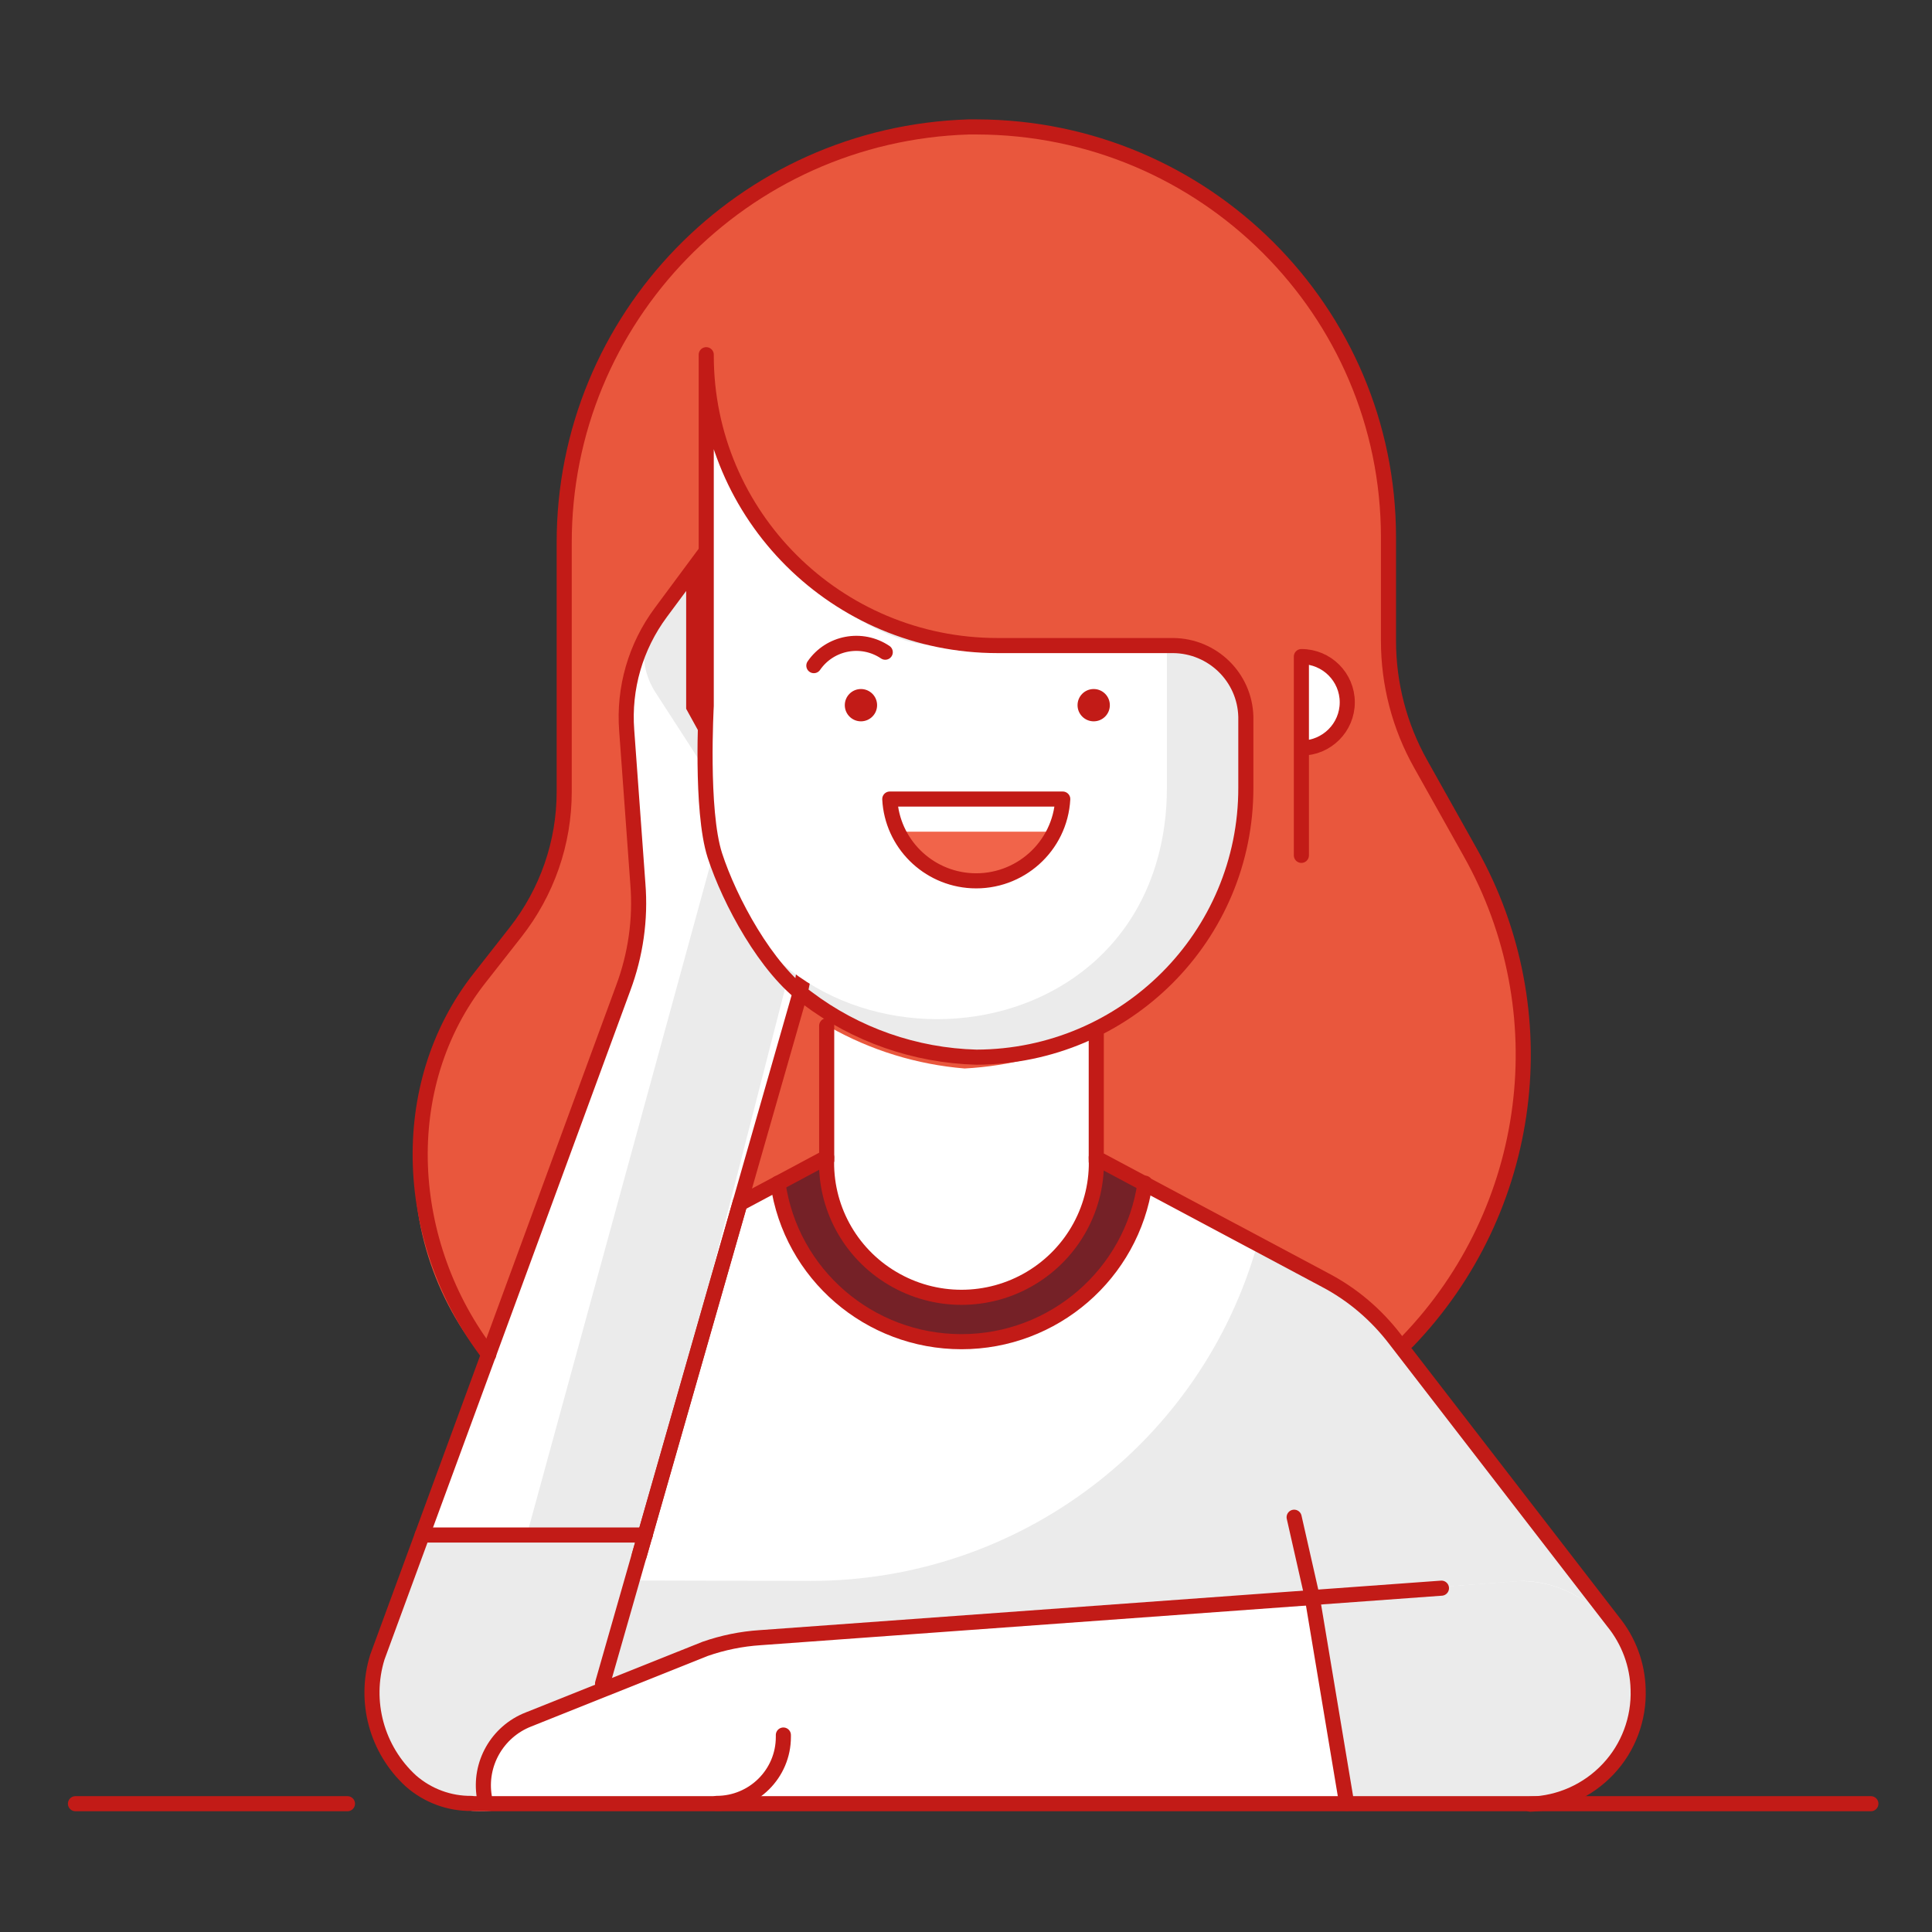 <?xml version="1.0" encoding="UTF-8"?>
<svg width="128px" height="128px" viewBox="0 0 128 128" version="1.1" xmlns="http://www.w3.org/2000/svg" xmlns:xlink="http://www.w3.org/1999/xlink">
    <rect x="0" y="0" width="128" height="128" fill="#333333" stroke="none"/>
    <title>Illustration/128px/People/y04-woman-2</title>
    <g id="Illustration/128px/People/y04-woman-2" stroke="none" stroke-width="1" fill="none" fill-rule="evenodd">
        <polygon id="BG" fill-opacity="0" fill="#FFFFFF" points="0 128.001 128 128.001 128 0.001 0 0.001"></polygon>
        <g id="Illustration-128px_People-y04-woman-2" transform="translate(5, 8.41)">
            <g id="color_28_" transform="translate(19.441, 0)" fill-rule="nonzero">
                <path d="M23.289,88.96 C12.119,88.98 3.039,79.99 3.019,68.87 C3.009,64.32 4.549,59.9 7.379,56.33 L9.709,53.36 C11.799,50.7 12.939,47.43 12.939,44.05 L12.939,27.58 C12.909,12.68 24.789,0.46 39.739,-2.66453526e-15 L40.279,-2.66453526e-15 C55.339,0.03 67.539,12.18 67.549,27.17 L67.549,34.04 C67.549,36.9 68.279,39.71 69.679,42.2 L72.969,48.07 C80.359,61.34 75.549,78.07 62.209,85.43" id="Path" fill="#E9573D"></path>
                <path d="M67.979,80.26 C66.739,78.64 65.169,77.31 63.359,76.35 L51.419,69.98 C50.549,76 45.369,80.48 39.259,80.48 C33.149,80.48 27.959,76.01 27.099,69.98 L24.529,71.33 L17.929,94.66 L10.509,111.08 L66.099,111.08 L82.859,99.49 L67.979,80.26 Z" id="Path_2889_" fill="#EBEBEB"></path>
                <path d="M39.249,77.24 C41.619,77.24 43.889,76.3 45.569,74.63 C47.249,72.96 48.189,70.7 48.189,68.34 L48.189,60.13 C45.469,61.49 42.499,62.28 39.469,62.46 C36.259,62.19 33.139,61.23 30.329,59.65 L30.329,68.33 C30.329,73.25 34.319,77.23 39.249,77.24 Z" id="Path_2887_" fill="#FFFFFF"></path>
                <path d="M51.419,69.98 L48.189,68.26 L51.419,69.98 Z" id="Path_2886_" fill="#437F4F"></path>
                <polygon id="Path_2885_" fill="#437F4F" points="27.099 69.98 27.099 69.98 30.329 68.26"></polygon>
                <path d="M39.249,80.52 C45.359,80.51 50.549,76.04 51.419,70.01 L48.119,68.37 C48.259,71.64 46.589,74.72 43.769,76.39 C40.949,78.07 37.429,78.07 34.609,76.39 C31.789,74.71 30.119,71.63 30.259,68.37 L26.959,70.01 C27.839,76.08 33.089,80.57 39.249,80.52 Z" id="Path_2884_" fill="#752127"></path>
                <path d="M5.329,110.71 L5.509,110.71 L10.459,93.24 L3.529,93.24 L0.559,101.33 C-0.071,103.2 0.079,105.25 0.979,107.01 C1.879,108.78 3.439,110.11 5.329,110.71 L5.329,110.71 Z" id="Path_2876_" fill="#FFFFFF"></path>
                <path d="M23.449,111.01 L71.189,111.01 L71.059,102.9 L27.459,106.68 C27.479,108.94 25.729,110.84 23.449,111.01 Z" id="Path_2874_" fill="#EBEBEB"></path>
                <path d="M76.719,99.27 L76.719,99.27 C76.549,97.62 75.079,96.42 73.419,96.56 L62.449,97.36 L63.489,103.58 L73.999,102.63 C74.809,102.55 75.559,102.15 76.069,101.51 C76.579,100.88 76.809,100.07 76.719,99.27 L76.719,99.27 Z" id="Path_2872_" fill="#FFFFFF"></path>
                <path d="M27.539,49.75 C28.959,52.31 29.309,55.32 28.509,58.14 L14.659,106.39 C13.839,108.9 11.729,110.78 9.139,111.33 C6.549,111.88 3.849,111 2.079,109.04 C0.309,107.08 -0.281,104.32 0.539,101.81 L16.829,57.48 C17.649,55.28 17.989,52.93 17.799,50.58 L17.059,40.4 C16.849,37.61 17.649,34.85 19.319,32.6 L21.499,29.66 L21.499,38.85 L27.539,49.75 Z" id="Path_2881_" fill="#FFFFFF"></path>
                <path d="M3.529,93.29 L0.559,101.38 C-0.501,103.94 -0.031,106.88 1.769,108.99 C3.569,111.1 6.419,112.02 9.129,111.39 C11.839,110.75 13.959,108.66 14.629,105.96 L18.259,93.29 L3.529,93.29 Z" id="Path_2877_" fill="#EBEBEB"></path>
                <path d="M76.409,96.33 L25.929,100.09 C24.689,100.17 23.459,100.42 22.289,100.83 L10.039,105.76 C8.409,106.41 7.449,108.11 7.749,109.83 L7.959,111.11 L76.959,111.11 C80.889,110.75 83.849,107.39 83.709,103.47 C83.559,99.53 80.349,96.4 76.409,96.33" id="Path_2875_" fill="#FFFFFF"></path>
                <path d="M76.439,96.32 L62.489,97.35 L64.719,110.7 L76.959,111.11 C80.889,110.75 83.849,107.39 83.709,103.47 C83.569,99.54 80.359,96.41 76.419,96.34 L76.439,96.32 Z" id="Path_2873_" fill="#EBEBEB"></path>
                <path d="M29.279,96.33 C43.069,96.33 55.179,87.18 58.879,73.95 L51.429,69.98 C50.559,76 45.379,80.48 39.269,80.48 C33.159,80.48 27.969,76.01 27.109,69.98 L24.539,71.33 L17.939,94.66 L17.179,96.3 L29.279,96.33 Z" id="Path_2878_" fill="#FFFFFF"></path>
                <path d="M58.099,43.78 C58.129,53.62 50.139,61.61 40.249,61.64 C40.249,61.64 40.249,61.64 40.249,61.64 L40.249,61.64 C30.369,61.64 22.359,53.66 22.359,43.83 C22.359,43.81 22.359,43.8 22.359,43.78 L22.359,15.09 C22.329,25.7 30.939,34.33 41.589,34.36 C41.609,34.36 41.629,34.36 41.649,34.36 L53.269,34.36 C55.889,34.38 58.029,36.46 58.089,39.07 L58.089,43.78 L58.099,43.78 Z" id="Path" fill="#EBEBEB"></path>
                <path d="M39.259,76.89 C44.099,76.89 48.029,72.98 48.029,68.16 L48.029,68.16 L48.029,60.14 C45.359,61.46 42.449,62.22 39.469,62.38 C36.309,62.12 33.249,61.18 30.499,59.62 L30.499,68.16 C30.499,72.98 34.419,76.89 39.259,76.89 Z" id="Path" fill="#FFFFFF"></path>
                <path d="M18.259,93.34 L28.479,53.55 C29.259,51.16 28.909,48.62 27.509,46.45 L27.509,46.45 L21.519,37.24 L21.519,29.39 L19.339,31.9 L19.339,31.9 C17.979,33.56 17.849,35.74 19.009,37.5 L21.499,41.35 C23.079,43.75 23.449,46.6 22.519,49.24 L10.459,93.29 L18.259,93.34 Z" id="Path_641_" fill="#EBEBEB"></path>
            </g>
            <g id="Border_13_" transform="translate(-0, 0)">
                <polyline id="Path_2867_" stroke="#C21B17" stroke-linecap="round" points="49.77 59.55 49.77 68.26 44.02 71.33 37.35 94.65"></polyline>
                <path d="M70.86,69.98 C69.99,76 64.81,80.48 58.7,80.48 C52.59,80.48 47.4,76.01 46.54,69.98" id="Path_2866_" stroke="#C21B17" stroke-linecap="round"></path>
                <path d="M49.77,68.26 C49.63,71.53 51.3,74.61 54.12,76.28 C56.94,77.96 60.46,77.96 63.28,76.28 C66.1,74.6 67.77,71.52 67.63,68.26" id="Path_2865_" stroke="#C21B17" stroke-linecap="round"></path>
                <path d="M26.24,111.071 C24.77,111.09 23.34,110.56 22.23,109.59 C19.96,107.51 19.09,104.32 20,101.38 L36.29,57.05 C37.11,54.85 37.45,52.5 37.26,50.15 L36.52,39.97 C36.31,37.18 37.11,34.42 38.78,32.17 L40.96,29.23 L40.96,38.42 L46.95,49.3 C48.37,51.86 48.72,54.87 47.92,57.69 L34.92,103.13" id="Path_2861_" stroke="#C21B17" stroke-linecap="round"></path>
                <path d="M27.09,110.65 C26.72,108.47 27.94,106.32 30.01,105.51 L41.72,100.83 C42.9,100.42 44.12,100.17 45.36,100.09 L90.5,96.81" id="Path_2860_" stroke="#C21B17" stroke-linecap="round" stroke-linejoin="round"></path>
                <path d="M67.63,60.1 L67.63,68.31 L82.8,76.4 C84.61,77.35 86.18,78.69 87.42,80.31 L101.88,99.04 C102.91,100.31 103.49,101.88 103.53,103.51 C103.6,105.46 102.89,107.37 101.55,108.79 C100.21,110.22 98.35,111.06 96.39,111.12" id="Path_2859_" stroke="#C21B17" stroke-linecap="round"></path>
                <line x1="22.97" y1="93.29" x2="37.75" y2="93.29" id="Path_2858_" stroke="#C21B17" stroke-linecap="round"></line>
                <line x1="81.93" y1="97.36" x2="84.22" y2="111.07" id="Path_2857_" stroke="#C21B17" stroke-linecap="round"></line>
                <path d="M46.9,106.54 L46.9,106.67 C46.9,109.1 44.92,111.07 42.48,111.07 L42.48,111.07" id="Path_2856_" stroke="#C21B17" stroke-linecap="round"></path>
                <line x1="80.74" y1="92.11" x2="81.93" y2="97.36" id="Path_2855_" stroke="#C21B17" stroke-linecap="round"></line>
                <line x1="-1.77635684e-15" y1="111.09" x2="18.02" y2="111.09" id="Path_2854_" stroke="#C21B17" stroke-linecap="round"></line>
                <line x1="26.47" y1="111.09" x2="118.95" y2="111.09" id="Path_2853_" stroke="#C21B17" stroke-linecap="round"></line>
                <path d="M41.72,19.65 L41.8,43.77 C41.8,44.6 41.86,45.43 41.97,46.25 C44.43,63.39 69.76,63.39 72.14,46.3 C72.26,45.46 72.31,44.62 72.31,43.77 L72.31,34.35 L57.01,34.34 C51.69,34.34 43.56,26.69 41.72,19.65 Z" id="Path" fill="#FFFFFF" fill-rule="nonzero"></path>
                <circle id="Oval" fill="#FFFFFF" fill-rule="nonzero" cx="52.04" cy="38.31" r="1.07"></circle>
                <circle id="Oval" fill="#FFFFFF" fill-rule="nonzero" cx="67.46" cy="38.31" r="1.07"></circle>
                <path d="M81.22,41.15 C82.9,41.15 84.26,39.79 84.26,38.12 C84.26,36.45 82.9,35.09 81.22,35.09 L81.22,35.09 L81.22,41.15 Z" id="Path" fill="#FFFFFF" fill-rule="nonzero"></path>
                <path d="M54.46,46.69 C55.98,49.57 59.55,50.68 62.44,49.16 C63.5,48.61 64.37,47.74 64.93,46.69 L54.46,46.69 Z" id="Path" fill="#F1644A" fill-rule="nonzero"></path>
                <circle id="Oval" fill="#C21B17" fill-rule="nonzero" cx="52.04" cy="38.31" r="1.07"></circle>
                <circle id="Oval" fill="#C21B17" fill-rule="nonzero" cx="67.46" cy="38.31" r="1.07"></circle>
                <path d="M48.48,57.71 C51.71,60.15 55.63,61.52 59.69,61.63 L59.69,61.63 C69.57,61.6 77.56,53.61 77.54,43.77 C77.54,43.77 77.54,43.77 77.54,43.77 L77.54,39.07 C77.47,36.46 75.34,34.38 72.72,34.36 L61.09,34.36 C50.43,34.36 41.79,25.76 41.79,15.15 C41.79,15.13 41.79,15.11 41.79,15.09 L41.79,38.36 C41.79,38.36 41.4,45.28 42.36,48.26 C43.33,51.25 45.77,55.8 48.48,57.71 Z" id="Path" stroke="#C21B17" stroke-linecap="round" stroke-linejoin="round"></path>
                <path d="M27.38,81.33 C21.79,74.06 21.08,63.57 26.82,56.33 L29.15,53.36 C31.24,50.7 32.38,47.43 32.38,44.05 L32.38,27.58 C32.35,12.68 44.23,0.46 59.18,-2.66453526e-15 L59.72,-2.66453526e-15 C74.78,0.03 86.98,12.18 86.99,27.17 L86.99,34.04 C86.99,36.9 87.72,39.71 89.12,42.2 L92.41,48.07 C98.33,58.6 96.64,71.75 88.25,80.46" id="Path" stroke="#C21B17" stroke-linecap="round" stroke-linejoin="round"></path>
                <path d="M48.92,35.69 C49.98,34.15 52.09,33.75 53.65,34.8" id="Path" stroke="#C21B17" stroke-linecap="round" stroke-linejoin="round"></path>
                <path d="M65.41,44.53 C65.24,47.68 62.54,50.1 59.38,49.94 C56.45,49.79 54.1,47.45 53.95,44.53 L65.41,44.53 Z" id="Path" stroke="#C21B17" stroke-linecap="round" stroke-linejoin="round"></path>
                <path d="M81.22,41.15 C82.9,41.15 84.26,39.79 84.26,38.12 C84.26,36.45 82.9,35.09 81.22,35.09 L81.22,35.09 L81.22,48.26" id="Path" stroke="#C21B17" stroke-linecap="round" stroke-linejoin="round"></path>
            </g>
        </g>
    </g>
</svg>